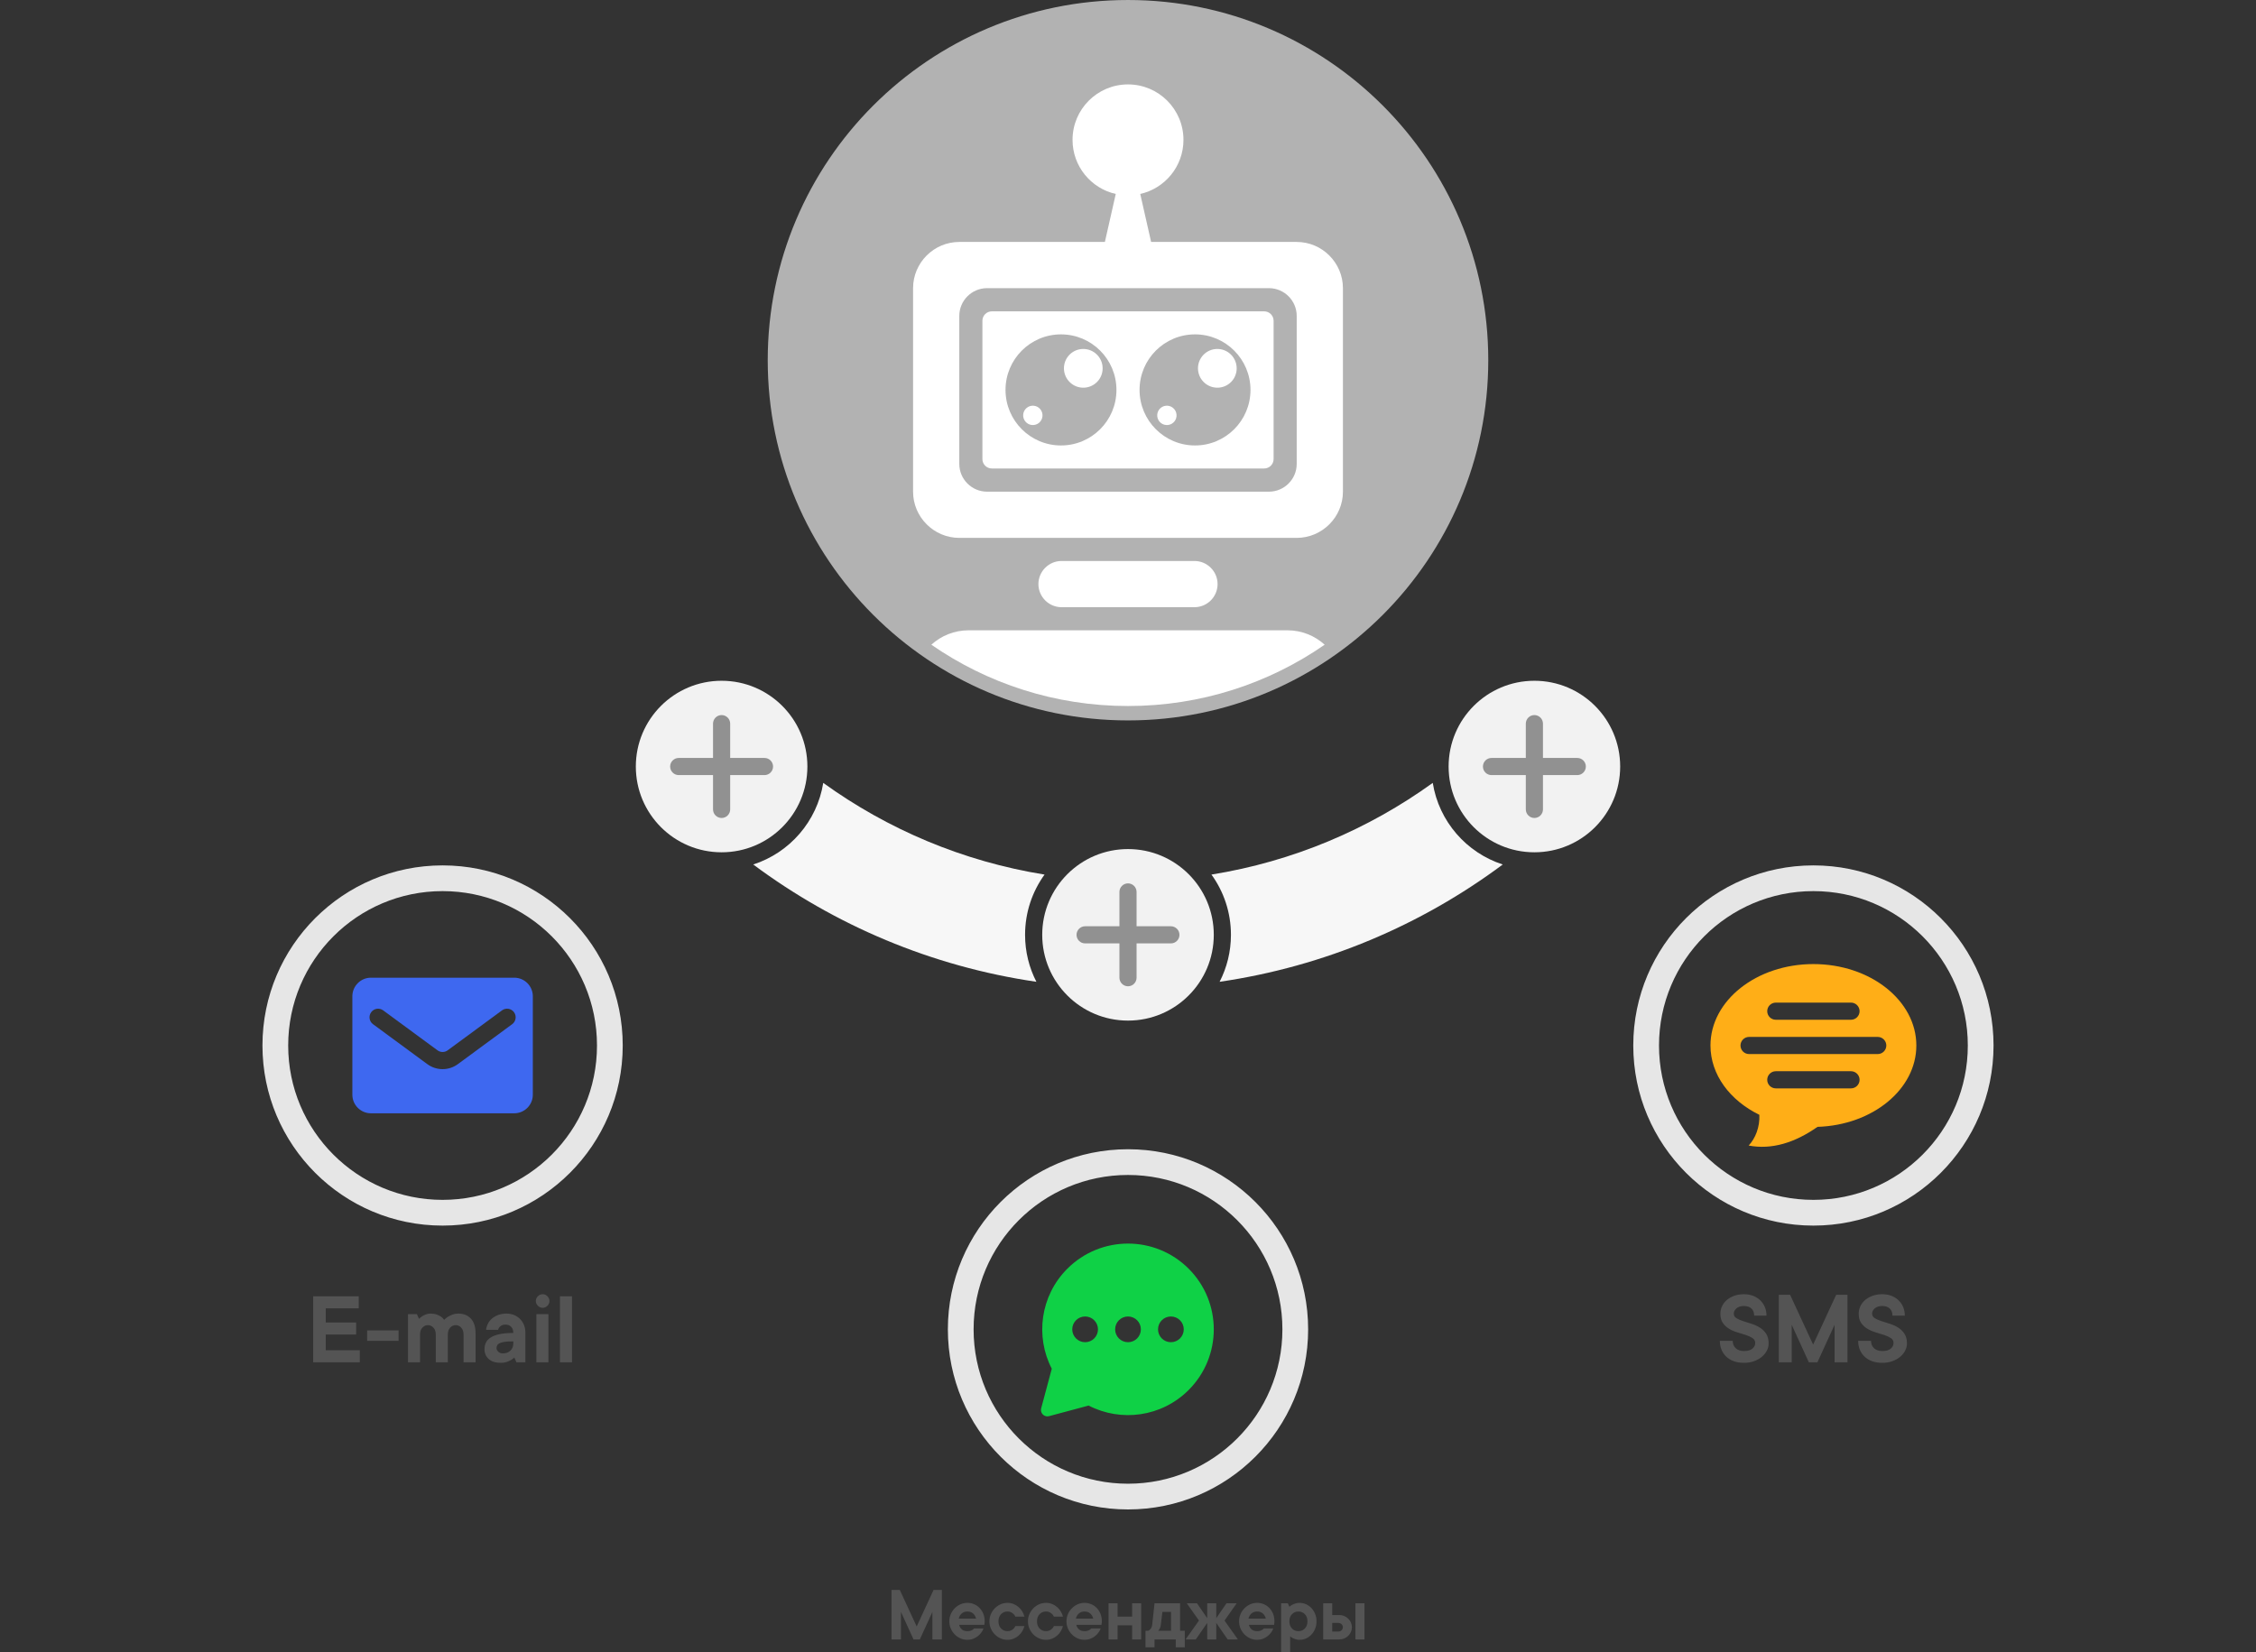 <?xml version="1.0" encoding="UTF-8"?>
<!DOCTYPE svg PUBLIC "-//W3C//DTD SVG 1.1//EN" "http://www.w3.org/Graphics/SVG/1.1/DTD/svg11.dtd">
<!-- Creator: CorelDRAW 2018 (64-Bit Оценочная версия) -->
<svg xmlns="http://www.w3.org/2000/svg" xml:space="preserve" width="445.347mm" height="326.221mm" version="1.1" style="shape-rendering:geometricPrecision; text-rendering:geometricPrecision; image-rendering:optimizeQuality; fill-rule:evenodd; clip-rule:evenodd"
viewBox="0 0 44534.66 32622.06"
 xmlns:xlink="http://www.w3.org/1999/xlink">
 <rect x="0" y="0" width="44534.66" height="32622.06" fill="#333333" stroke="none"/>
 <defs>
  <style type="text/css">
   <![CDATA[
    .fil6 {fill:#0FD146}
    .fil7 {fill:#3E68F0}
    .fil3 {fill:#919191}
    .fil8 {fill:#B2B2B2}
    .fil0 {fill:#E6E6E6}
    .fil2 {fill:#F2F2F2}
    .fil1 {fill:#F7F7F7}
    .fil4 {fill:#FFAE17}
    .fil9 {fill:white}
    .fil5 {fill:#545454;fill-rule:nonzero}
   ]]>
  </style>
 </defs>
 <g id="Слой_x0020_1">
  <path class="fil0" d="M8737.02 17086.3c1963.94,0 3556,1592.06 3556,3556 0,1963.94 -1592.06,3556 -3556,3556 -1963.94,0 -3556,-1592.06 -3556,-3556 0,-1963.94 1592.06,-3556 3556,-3556zm0 508c1683.38,0 3048,1364.62 3048,3048 0,1683.38 -1364.62,3048 -3048,3048 -1683.38,0 -3048,-1364.62 -3048,-3048 0,-1683.38 1364.62,-3048 3048,-3048zm27060.62 -508c1963.94,0 3556,1592.06 3556,3556 0,1963.94 -1592.06,3556 -3556,3556 -1963.94,0 -3556,-1592.06 -3556,-3556 0,-1963.94 1592.06,-3556 3556,-3556zm0 508c1683.38,0 3048,1364.62 3048,3048 0,1683.38 -1364.62,3048 -3048,3048 -1683.38,0 -3048,-1364.62 -3048,-3048 0,-1683.38 1364.62,-3048 3048,-3048zm-13530.24 5096.36c1963.94,0 3556,1592.06 3556,3556 0,1963.94 -1592.06,3556 -3556,3556 -1963.94,0 -3556,-1592.06 -3556,-3556 0,-1963.94 1592.06,-3556 3556,-3556zm0 508c1683.38,0 3048,1364.62 3048,3048 0,1683.38 -1364.62,3048 -3048,3048 -1683.38,0 -3048,-1364.62 -3048,-3048 0,-1683.38 1364.62,-3048 3048,-3048z"/>
  <path class="fil1" d="M20619.94 17267.78c-1612.3,-259.54 -3099.24,-893.76 -4368.66,-1810.48 -121.44,760.42 -664.72,1379.96 -1382.34,1611.32 1607.84,1196.66 3515.58,2013 5589.92,2316.04 -142.84,-278.02 -223.48,-593.26 -223.48,-927.32 0,-444.26 142.68,-855.16 384.56,-1189.56zm7663.46 -1810.46c-1269.42,916.68 -2756.34,1550.9 -4368.62,1810.4 241.92,334.42 384.6,745.32 384.6,1189.62 0,334.06 -80.64,649.28 -223.48,927.3 2074.3,-303 3981.92,-1119.42 5589.76,-2316.04 -717.58,-231.38 -1260.82,-850.9 -1382.26,-1611.28z"/>
  <path class="fil2" d="M30289.74 13441.06c935.2,0 1693.34,758.14 1693.34,1693.34 0,935.2 -758.14,1693.34 -1693.34,1693.34 -935.2,0 -1693.34,-758.14 -1693.34,-1693.34 0,-935.2 758.14,-1693.34 1693.34,-1693.34zm-16044.8 -0.02c935.2,0 1693.34,758.14 1693.34,1693.34 0,935.2 -758.14,1693.34 -1693.34,1693.34 -935.2,0 -1693.34,-758.14 -1693.34,-1693.34 0,-935.2 758.14,-1693.34 1693.34,-1693.34zm8022.44 3322.96c935.2,0 1693.34,758.14 1693.34,1693.34 0,935.2 -758.14,1693.34 -1693.34,1693.34 -935.2,0 -1693.34,-758.14 -1693.34,-1693.34 0,-935.2 758.14,-1693.34 1693.34,-1693.34z"/>
  <path class="fil3" d="M21420.7 18288.02l677.36 0 0 -677.36c0,-93.14 76.18,-169.3 169.32,-169.3l0 0c93.14,0 169.32,76.16 169.32,169.3l0 677.36 677.36 0c93.14,0 169.3,76.18 169.3,169.32l0 0c0,93.14 -76.16,169.32 -169.3,169.32l-677.36 0 0 677.36c0,93.12 -76.18,169.3 -169.32,169.3l0 0c-93.14,0 -169.32,-76.18 -169.32,-169.3l0 -677.36 -677.36 0c-93.12,0 -169.3,-76.18 -169.3,-169.32l0 0c0,-93.14 76.18,-169.32 169.3,-169.32zm-8022.44 -3322.96l677.36 0 0 -677.36c0,-93.14 76.18,-169.3 169.32,-169.3l0 0c93.14,0 169.32,76.16 169.32,169.3l0 677.36 677.36 0c93.14,0 169.3,76.18 169.3,169.32l0 0c0,93.14 -76.16,169.32 -169.3,169.32l-677.36 0 0 677.36c0,93.12 -76.18,169.3 -169.32,169.3l0 0c-93.14,0 -169.32,-76.18 -169.32,-169.3l0 -677.36 -677.36 0c-93.12,0 -169.3,-76.18 -169.3,-169.32l0 0c0,-93.14 76.18,-169.32 169.3,-169.32zm16044.8 0.02l677.36 0 0 -677.36c0,-93.14 76.18,-169.3 169.32,-169.3l0 0c93.14,0 169.32,76.16 169.32,169.3l0 677.36 677.36 0c93.14,0 169.3,76.18 169.3,169.32l0 0c0,93.14 -76.16,169.32 -169.3,169.32l-677.36 0 0 677.36c0,93.12 -76.18,169.3 -169.32,169.3l0 0c-93.14,0 -169.32,-76.18 -169.32,-169.3l0 -677.36 -677.36 0c-93.12,0 -169.3,-76.18 -169.3,-169.32l0 0c0,-93.14 76.18,-169.32 169.3,-169.32z"/>
  <path class="fil4" d="M34519.4 22617.58c132.28,-137.94 223.28,-367.34 211.22,-606.74 -579.08,-283.4 -964.98,-790.32 -964.98,-1368.56 0,-887.86 909.76,-1607.6 2032,-1607.6 1122.24,0 2032,719.74 2032,1607.6 0,866.4 -866.32,1572.7 -1951.14,1606.46 -448.96,315.08 -905.3,454.84 -1359.1,368.84zm8.24 -2144.62l2540.02 0c93.12,0 169.32,76.18 169.32,169.32l0 0.02c0,93.14 -76.2,169.32 -169.32,169.32l-2540.02 0c-93.12,0 -169.3,-76.18 -169.3,-169.32l0 -0.02c0,-93.14 76.18,-169.32 169.3,-169.32zm527.66 -677.36l1484.7 0c93.14,0 169.32,76.18 169.32,169.32l0 0.02c0,93.14 -76.18,169.32 -169.32,169.32l-1484.7 0c-93.14,0 -169.32,-76.18 -169.32,-169.32l0 -0.02c0,-93.14 76.18,-169.32 169.32,-169.32zm0 1354.72l1484.7 0c93.14,0 169.32,76.18 169.32,169.32l0 0.02c0,93.14 -76.18,169.32 -169.32,169.32l-1484.7 0c-93.14,0 -169.32,-76.18 -169.32,-169.32l0 -0.02c0,-93.14 76.18,-169.32 169.32,-169.32z"/>
  <path class="fil5" d="M33961.33 25936.24c0,-50.8 10.94,-99.49 32.81,-146.06 21.87,-46.56 52.92,-87.13 93.14,-121.71 40.21,-34.57 88.9,-62.44 146.05,-83.61 57.15,-21.17 121.71,-31.75 193.68,-31.75 66.33,0 126.65,10.58 180.98,31.75 54.33,21.17 101.25,50.8 140.77,88.9 39.51,38.11 69.85,82.91 91.02,134.42 21.16,51.5 31.75,107.6 31.75,168.28l-243.43 0c0,-59.27 -17.64,-105.84 -52.92,-139.71 -35.27,-33.86 -84.67,-50.8 -148.17,-50.8 -63.5,0 -112.89,15.52 -148.17,46.57 -35.28,31.05 -52.92,64.91 -52.92,101.6 0,39.52 16.94,69.86 50.8,91.02 33.87,21.17 76.21,40.22 127.01,57.16 50.8,16.93 106.19,34.57 166.16,52.91 59.98,18.35 115.36,43.04 166.17,74.09 50.8,31.05 93.13,71.62 127,121.71 33.87,50.1 50.8,115.36 50.8,195.8 0,47.98 -11.64,94.55 -34.92,139.71 -23.29,45.15 -56.1,85.72 -98.43,121.71 -42.34,35.98 -93.49,64.91 -153.47,86.78 -59.97,21.88 -126.65,32.81 -200.03,32.81 -74.79,0 -141.47,-10.58 -200.03,-31.75 -58.56,-21.16 -108.31,-51.15 -149.23,-89.96 -40.92,-38.81 -72.32,-84.67 -94.19,-137.59 -21.88,-52.92 -32.81,-111.13 -32.81,-174.63l254 0c0,59.27 19.76,107.6 59.27,145 39.52,37.39 93.85,56.09 162.99,56.09 74.79,0 130.53,-15.87 167.22,-47.62 36.7,-31.76 55.04,-68.8 55.04,-111.13 0,-40.93 -16.93,-72.68 -50.8,-95.26 -33.87,-22.58 -76.2,-42.68 -127.01,-60.32 -50.8,-17.64 -106.19,-34.93 -166.16,-51.86 -59.97,-16.94 -115.36,-40.22 -166.16,-69.86 -50.81,-29.63 -93.14,-68.08 -127.01,-115.36 -33.87,-47.27 -50.8,-109.72 -50.8,-187.33zm2508.33 -372.55l0 1333.55 -254.01 0 0 -740.86 -338.68 740.86 -169.33 0 -338.68 -740.86 0 740.86 -254.01 0 0 -1333.55 222.26 0 455.09 984.29 455.1 -984.29 222.26 0zm222.26 372.55c0,-50.8 10.94,-99.49 32.81,-146.06 21.87,-46.56 52.92,-87.13 93.14,-121.71 40.21,-34.57 88.9,-62.44 146.05,-83.61 57.15,-21.17 121.71,-31.75 193.68,-31.75 66.33,0 126.65,10.58 180.98,31.75 54.33,21.17 101.25,50.8 140.77,88.9 39.51,38.11 69.85,82.91 91.02,134.42 21.16,51.5 31.75,107.6 31.75,168.28l-243.43 0c0,-59.27 -17.64,-105.84 -52.92,-139.71 -35.27,-33.86 -84.67,-50.8 -148.17,-50.8 -63.5,0 -112.89,15.52 -148.17,46.57 -35.28,31.05 -52.92,64.91 -52.92,101.6 0,39.52 16.94,69.86 50.8,91.02 33.87,21.17 76.21,40.22 127.01,57.16 50.8,16.93 106.19,34.57 166.16,52.91 59.98,18.35 115.36,43.04 166.17,74.09 50.8,31.05 93.13,71.62 127,121.71 33.87,50.1 50.8,115.36 50.8,195.8 0,47.98 -11.64,94.55 -34.92,139.71 -23.29,45.15 -56.1,85.72 -98.43,121.71 -42.34,35.98 -93.49,64.91 -153.47,86.78 -59.97,21.88 -126.65,32.81 -200.03,32.81 -74.79,0 -141.47,-10.58 -200.03,-31.75 -58.56,-21.16 -108.31,-51.15 -149.23,-89.96 -40.92,-38.81 -72.32,-84.67 -94.19,-137.59 -21.88,-52.92 -32.81,-111.13 -32.81,-174.63l254 0c0,59.27 19.76,107.6 59.27,145 39.52,37.39 93.85,56.09 162.99,56.09 74.79,0 130.53,-15.87 167.22,-47.62 36.7,-31.76 55.04,-68.8 55.04,-111.13 0,-40.93 -16.93,-72.68 -50.8,-95.26 -33.87,-22.58 -76.2,-42.68 -127.01,-60.32 -50.8,-17.64 -106.19,-34.93 -166.16,-51.86 -59.97,-16.94 -115.36,-40.22 -166.16,-69.86 -50.81,-29.63 -93.14,-68.08 -127.01,-115.36 -33.87,-47.27 -50.8,-109.72 -50.8,-187.33zm-18099.37 5454.81l0 977.9 -186.27 0 0 -543.28 -248.36 543.28 -124.17 0 -248.36 -543.28 0 543.28 -186.27 0 0 -977.9 162.99 0 333.72 721.78 333.73 -721.78 162.99 0zm822.66 760.59c-9.31,26.9 -23.54,53.81 -42.68,80.71 -19.15,26.91 -42.42,50.97 -69.84,72.18 -27.43,21.22 -58.47,38.55 -93.14,52 -34.66,13.45 -72.18,20.18 -112.53,20.18 -48.64,0 -94.43,-9.57 -137.37,-28.71 -42.95,-19.15 -80.72,-45.28 -113.32,-78.39 -32.59,-33.12 -58.46,-71.66 -77.61,-115.64 -19.14,-43.98 -28.71,-91.32 -28.71,-142.03 0,-50.71 9.57,-98.05 28.71,-142.03 19.15,-43.98 45.02,-82.53 77.61,-115.64 32.6,-33.11 70.37,-59.24 113.32,-78.39 42.94,-19.14 88.73,-28.71 137.37,-28.71 46.56,0 90.54,8.79 131.94,26.39 41.39,17.59 77.61,42.42 108.65,74.5 31.04,32.08 55.61,70.63 73.72,115.64 18.11,45.02 27.17,94.43 27.17,148.24 0,8.28 -0.52,16.3 -1.56,24.06 -1.03,7.76 -2.07,15.26 -3.1,22.51 -1.04,8.27 -2.07,16.04 -3.11,23.28l-496.7 0c8.28,35.18 25.87,64.68 52.78,88.48 26.9,23.8 63.64,35.7 110.21,35.7 23.8,0 43.72,-2.59 59.76,-7.76 16.04,-5.18 29.75,-11.39 41.13,-18.63 12.42,-8.28 22.77,-17.59 31.05,-27.94l186.25 0zm-318.19 -333.73c-46.57,0 -84.6,13.45 -114.09,40.36 -29.49,26.9 -48.38,60.02 -56.66,99.34l341.49 0c-8.28,-39.32 -27.16,-72.44 -56.65,-99.34 -29.5,-26.91 -67.53,-40.36 -114.09,-40.36zm1125.34 287.16c-8.27,35.19 -22.24,69.08 -41.91,101.67 -19.66,32.6 -43.98,61.57 -72.95,86.93 -28.97,25.35 -62.09,45.53 -99.34,60.53 -37.26,15.01 -77.1,22.51 -119.52,22.51 -48.64,0 -94.43,-9.57 -137.37,-28.71 -42.95,-19.15 -80.72,-45.28 -113.32,-78.39 -32.59,-33.12 -58.46,-71.66 -77.61,-115.64 -19.14,-43.98 -28.71,-91.32 -28.71,-142.03 0,-50.71 9.57,-98.05 28.71,-142.03 19.15,-43.98 45.02,-82.53 77.61,-115.64 32.6,-33.11 70.37,-59.24 113.32,-78.39 42.94,-19.14 88.73,-28.71 137.37,-28.71 42.42,0 82.26,7.5 119.52,22.5 37.25,15.01 70.37,35.19 99.34,60.54 28.97,25.35 53.29,54.33 72.95,86.93 19.67,32.59 33.64,66.48 41.91,101.67l-178.5 0c-8.28,-18.63 -19.66,-35.19 -34.15,-49.67 -12.42,-12.42 -28.46,-24.06 -48.12,-34.93 -19.66,-10.87 -43.98,-16.3 -72.95,-16.3 -50.71,0 -93.14,17.59 -127.28,52.78 -34.15,35.18 -51.23,82.27 -51.23,141.25 0,58.98 17.08,106.07 51.23,141.25 34.14,35.19 76.57,52.78 127.28,52.78 28.97,0 53.29,-5.18 72.95,-15.53 19.66,-10.34 35.7,-21.73 48.12,-34.14 14.49,-14.49 25.87,-31.57 34.15,-51.23l178.5 0zm760.59 0c-8.27,35.19 -22.24,69.08 -41.91,101.67 -19.66,32.6 -43.98,61.57 -72.95,86.93 -28.97,25.35 -62.09,45.53 -99.34,60.53 -37.26,15.01 -77.1,22.51 -119.52,22.51 -48.64,0 -94.43,-9.57 -137.37,-28.71 -42.95,-19.15 -80.72,-45.28 -113.32,-78.39 -32.59,-33.12 -58.46,-71.66 -77.61,-115.64 -19.14,-43.98 -28.71,-91.32 -28.71,-142.03 0,-50.71 9.57,-98.05 28.71,-142.03 19.15,-43.98 45.02,-82.53 77.61,-115.64 32.6,-33.11 70.37,-59.24 113.32,-78.39 42.94,-19.14 88.73,-28.71 137.37,-28.71 42.42,0 82.26,7.5 119.52,22.5 37.25,15.01 70.37,35.19 99.34,60.54 28.97,25.35 53.29,54.33 72.95,86.93 19.67,32.59 33.64,66.48 41.91,101.67l-178.5 0c-8.28,-18.63 -19.66,-35.19 -34.15,-49.67 -12.42,-12.42 -28.46,-24.06 -48.12,-34.93 -19.66,-10.87 -43.98,-16.3 -72.95,-16.3 -50.71,0 -93.14,17.59 -127.28,52.78 -34.15,35.18 -51.23,82.27 -51.23,141.25 0,58.98 17.08,106.07 51.23,141.25 34.14,35.19 76.57,52.78 127.28,52.78 28.97,0 53.29,-5.18 72.95,-15.53 19.66,-10.34 35.7,-21.73 48.12,-34.14 14.49,-14.49 25.87,-31.57 34.15,-51.23l178.5 0zm745.07 46.57c-9.31,26.9 -23.54,53.81 -42.68,80.71 -19.15,26.91 -42.43,50.97 -69.85,72.18 -27.43,21.22 -58.47,38.55 -93.14,52 -34.66,13.45 -72.18,20.18 -112.53,20.18 -48.64,0 -94.43,-9.57 -137.37,-28.71 -42.95,-19.15 -80.72,-45.28 -113.32,-78.39 -32.59,-33.12 -58.46,-71.66 -77.61,-115.64 -19.14,-43.98 -28.71,-91.32 -28.71,-142.03 0,-50.71 9.57,-98.05 28.71,-142.03 19.15,-43.98 45.02,-82.53 77.61,-115.64 32.6,-33.11 70.37,-59.24 113.32,-78.39 42.94,-19.14 88.73,-28.71 137.37,-28.71 46.56,0 90.54,8.79 131.94,26.39 41.39,17.59 77.61,42.42 108.65,74.5 31.05,32.08 55.62,70.63 73.73,115.64 18.11,45.02 27.17,94.43 27.17,148.24 0,8.28 -0.52,16.3 -1.56,24.06 -1.03,7.76 -2.07,15.26 -3.1,22.51 -1.04,8.27 -2.07,16.04 -3.11,23.28l-496.71 0c8.28,35.18 25.87,64.68 52.78,88.48 26.9,23.8 63.64,35.7 110.21,35.7 23.8,0 43.72,-2.59 59.76,-7.76 16.04,-5.18 29.75,-11.39 41.13,-18.63 12.42,-8.28 22.77,-17.59 31.05,-27.94l186.26 0zm-318.2 -333.73c-46.57,0 -84.6,13.45 -114.09,40.36 -29.49,26.9 -48.38,60.02 -56.66,99.34l341.49 0c-8.28,-39.32 -27.16,-72.44 -56.65,-99.34 -29.5,-26.91 -67.53,-40.36 -114.09,-40.36zm1117.58 -162.98l0 714.02 -178.5 0 0 -279.4 -287.16 0 0 279.4 -178.51 0 0 -714.02 178.51 0 0 263.88 287.16 0 0 -263.88 178.5 0zm861.49 543.28l0 325.96 -178.51 0 0 -155.22 -419.09 0 0 155.22 -178.51 0 0 -325.96 54.33 0c12.42,-6.21 24.32,-15.01 35.7,-26.39 9.31,-9.32 18.11,-21.22 26.39,-35.7 8.28,-14.49 13.45,-32.6 15.52,-54.33l46.57 -426.86 504.47 0 0 543.28 93.13 0zm-473.43 -116.42c-2.07,21.73 -6.21,39.84 -12.41,54.33 -6.21,14.48 -12.42,26.38 -18.63,35.7 -7.25,11.38 -15.01,20.18 -23.28,26.39l256.11 0 0 -372.54 -170.74 0 -31.05 256.12zm488.95 287.16l263.88 -372.53 -240.6 -341.49 201.79 0 201.79 294.92 0 -294.92 178.5 0 0 294.92 201.79 -294.92 201.78 0 -240.58 341.49 263.87 372.53 -201.78 0 -225.08 -325.97 0 325.97 -178.5 0 0 -325.97 -225.07 325.97 -201.79 0zm1730.71 -217.31c-9.31,26.9 -23.54,53.81 -42.68,80.71 -19.15,26.91 -42.43,50.97 -69.85,72.18 -27.43,21.22 -58.47,38.55 -93.14,52 -34.66,13.45 -72.18,20.18 -112.53,20.18 -48.64,0 -94.43,-9.57 -137.37,-28.71 -42.95,-19.15 -80.72,-45.28 -113.32,-78.39 -32.59,-33.12 -58.46,-71.66 -77.61,-115.64 -19.14,-43.98 -28.71,-91.32 -28.71,-142.03 0,-50.71 9.57,-98.05 28.71,-142.03 19.15,-43.98 45.02,-82.53 77.61,-115.64 32.6,-33.11 70.37,-59.24 113.32,-78.39 42.94,-19.14 88.73,-28.71 137.37,-28.71 46.56,0 90.54,8.79 131.94,26.39 41.39,17.59 77.61,42.42 108.65,74.5 31.05,32.08 55.62,70.63 73.73,115.64 18.11,45.02 27.17,94.43 27.17,148.24 0,8.28 -0.52,16.3 -1.56,24.06 -1.03,7.76 -2.07,15.26 -3.1,22.51 -1.04,8.27 -2.07,16.04 -3.11,23.28l-496.71 0c8.28,35.18 25.87,64.68 52.78,88.48 26.9,23.8 63.64,35.7 110.21,35.7 23.8,0 43.72,-2.59 59.76,-7.76 16.04,-5.18 29.75,-11.39 41.13,-18.63 12.42,-8.28 22.77,-17.59 31.05,-27.94l186.26 0zm-318.2 -333.73c-46.57,0 -84.6,13.45 -114.09,40.36 -29.49,26.9 -48.38,60.02 -56.66,99.34l341.49 0c-8.28,-39.32 -27.16,-72.44 -56.65,-99.34 -29.5,-26.91 -67.53,-40.36 -114.09,-40.36zm838.19 -170.74c44.5,0 86.93,9.05 127.29,27.16 40.35,18.11 75.8,43.46 106.32,76.06 30.53,32.6 54.85,71.14 72.96,115.64 18.11,44.5 27.16,93.13 27.16,145.91 0,52.77 -9.05,101.41 -27.16,145.91 -18.11,44.5 -42.43,83.04 -72.96,115.64 -30.52,32.6 -65.97,57.95 -106.32,76.06 -40.36,18.11 -82.79,27.16 -127.29,27.16 -30.01,0 -56.13,-3.62 -78.38,-10.86 -22.25,-7.25 -41.65,-15.01 -58.21,-23.29 -18.63,-10.35 -35.19,-22.25 -49.67,-35.7l0 310.45 -178.51 0 0 -962.38 131.94 0 31.05 69.85c15.52,-14.49 33.63,-27.42 54.32,-38.81 17.59,-9.31 38.81,-18.11 63.64,-26.38 24.84,-8.28 52.78,-12.42 83.82,-12.42zm-201.78 364.77c0,58.98 17.07,106.07 51.22,141.25 34.15,35.19 76.57,52.78 127.28,52.78 50.71,0 93.13,-17.59 127.28,-52.78 34.15,-35.18 51.23,-82.27 51.23,-141.25 0,-58.98 -17.08,-106.07 -51.23,-141.25 -34.15,-35.19 -76.57,-52.78 -127.28,-52.78 -50.71,0 -93.13,17.59 -127.28,52.78 -34.15,35.18 -51.22,82.27 -51.22,141.25zm1482.36 -357.01l0 714.02 -178.51 0 0 -714.02 178.51 0zm-496.7 232.83c35.18,0 67.78,6.47 97.79,19.4 30.01,12.94 56.14,30.27 78.38,52 22.25,21.74 39.84,47.09 52.78,76.06 12.93,28.98 19.4,60.02 19.4,93.14 0,33.11 -6.47,64.15 -19.4,93.13 -12.94,28.97 -30.53,54.33 -52.78,76.06 -22.24,21.73 -48.37,39.06 -78.38,52 -30.01,12.93 -62.61,19.4 -97.79,19.4l-318.21 0 0 -714.02 178.51 0 0 232.83 139.7 0zm-23.29 325.97c26.91,0 49.16,-8.28 66.75,-24.84 17.59,-16.55 26.39,-36.73 26.39,-60.53 0,-23.8 -8.8,-43.98 -26.39,-60.54 -17.59,-16.56 -39.84,-24.84 -66.75,-24.84l-116.41 0 0 170.75 116.41 0zm-19312.68 -5554.08l0 237.86 -920.42 0 0 -1303.07 899.74 0 0 237.86 -651.53 0 0 279.23 599.82 0 0 237.86 -599.82 0 0 310.26 672.21 0zm765.3 -186.15l-620.51 0 0 -206.84 620.51 0 0 206.84zm630.85 -537.78c48.26,0 89.63,6.55 124.1,19.65 34.47,13.1 62.74,27.24 84.8,42.4 24.82,17.93 44.82,38.61 59.98,62.05 22.07,-23.44 47.58,-44.12 76.53,-62.05 24.82,-15.16 54.47,-29.3 88.94,-42.4 34.48,-13.1 72.4,-19.65 113.76,-19.65 103.42,0 186.16,33.1 248.21,99.28 62.05,66.19 93.07,164.09 93.07,293.71l0 568.8 -237.86 0 0 -548.12c0,-57.91 -15.51,-103.41 -46.54,-136.51 -31.02,-33.09 -67.22,-49.64 -108.59,-49.64 -41.36,0 -77.56,16.55 -108.59,49.64 -31.02,33.1 -46.53,78.6 -46.53,136.51l0 548.12 -237.86 0 0 -548.12c0,-57.91 -15.52,-103.41 -46.54,-136.51 -31.03,-33.09 -67.22,-49.64 -108.59,-49.64 -41.37,0 -77.57,16.55 -108.59,49.64 -31.03,33.1 -46.54,78.6 -46.54,136.51l0 548.12 -237.86 0 0 -951.45 175.81 0 41.37 93.08c19.3,-19.3 40.68,-36.54 64.12,-51.71 19.3,-12.41 42.74,-24.13 70.32,-35.16 27.58,-11.03 58.6,-16.55 93.08,-16.55zm1499.56 0c53.78,0 103.42,9.31 148.92,27.93 45.5,18.61 84.8,44.47 117.9,77.56 33.09,33.09 58.94,72.39 77.56,117.9 18.62,45.5 27.92,95.14 27.92,148.92l0 589.48 -175.81 0 -41.36 -93.08c-22.07,19.31 -46.2,36.54 -72.4,51.71 -23.44,13.79 -51.71,25.86 -84.8,36.2 -33.09,10.34 -70.32,15.51 -111.69,15.51 -103.42,0 -182.71,-25.16 -237.86,-75.49 -55.16,-50.33 -82.74,-114.8 -82.74,-193.4 0,-46.88 9.31,-89.97 27.93,-129.27 18.61,-39.3 49.98,-73.08 94.11,-101.35 44.12,-28.26 102.38,-50.33 174.77,-66.18 72.39,-15.86 163.06,-23.79 271.99,-23.79 0,-52.4 -14.13,-93.08 -42.4,-122.03 -28.27,-28.96 -65.84,-43.44 -112.73,-43.44 -31.71,0 -56.88,5.52 -75.49,16.55 -18.62,11.03 -33.44,22.75 -44.47,35.16 -12.41,15.17 -20.68,32.4 -24.82,51.71l-237.86 0c5.51,-44.13 18.27,-85.49 38.26,-124.1 20,-38.61 47.23,-72.4 81.7,-101.35 34.48,-28.96 75.5,-52.06 123.07,-69.29 47.57,-17.24 101.01,-25.86 160.3,-25.86zm-72.39 785.98c62.05,0 112.03,-18.27 149.95,-54.81 37.92,-36.54 56.88,-83.77 56.88,-141.68l0 -41.37c-70.32,0 -126.86,3.1 -169.6,9.31 -42.75,6.2 -76.19,15.16 -100.32,26.88 -24.13,11.72 -40.33,25.86 -48.61,42.41 -8.27,16.54 -12.41,35.16 -12.41,55.84 0,26.2 11.72,49.99 35.17,71.36 23.44,21.37 53.08,32.06 88.94,32.06zm899.73 175.81l-237.86 0 0 -951.45 237.86 0 0 951.45zm-113.76 -1075.55c-35.85,0 -67.22,-13.44 -94.11,-40.33 -26.89,-26.89 -40.33,-58.26 -40.33,-94.11 0,-35.85 13.44,-67.22 40.33,-94.11 26.89,-26.89 58.26,-40.33 94.11,-40.33 35.85,0 67.22,13.44 94.11,40.33 26.89,26.89 40.33,58.26 40.33,94.11 0,35.85 -13.44,67.22 -40.33,94.11 -26.89,26.89 -58.26,40.33 -94.11,40.33zm579.14 1075.55l-237.86 0 0 -1303.07 237.86 0 0 1303.07z"/>
  <path class="fil6" d="M20762.76 27024.26c-329.62,-637.48 -227.28,-1440.44 307.26,-1975 661.3,-661.28 1733.46,-661.28 2394.76,0 661.28,661.3 661.28,1733.46 0,2394.76 -534.54,534.52 -1337.5,636.88 -1974.96,307.28l-780.74 209.22c-10.48,2.8 -21.52,4.32 -32.88,4.32 -70.14,0 -127,-56.86 -127,-127 0,-11.36 1.52,-22.4 4.32,-32.88l209.24 -780.7zm1504.64 -1031.62c140.28,0 254,113.72 254,254 0,140.28 -113.72,254 -254,254 -140.28,0 -254,-113.72 -254,-254 0,-140.28 113.72,-254 254,-254zm846.7 0c140.28,0 254,113.72 254,254 0,140.28 -113.72,254 -254,254 -140.28,0 -254,-113.72 -254,-254 0,-140.28 113.72,-254 254,-254zm-1693.4 0c140.28,0 254,113.72 254,254 0,140.28 -113.72,254 -254,254 -140.28,0 -254,-113.72 -254,-254 0,-140.28 113.72,-254 254,-254z"/>
  <path class="fil7" d="M7321.7 19303.74l2830.64 0c201.26,0 365.9,164.64 365.9,365.88l0 1945.32c0,201.26 -164.64,365.88 -365.9,365.88l-2830.64 0c-201.26,0 -365.9,-164.62 -365.9,-365.88l0 -1945.32c0,-201.24 164.64,-365.88 365.9,-365.88zm1415.32 1805.54c-108.34,0 -213.58,-34.46 -300.86,-98.66l-1072.74 -788.94c-75.32,-55.4 -91.48,-161.38 -36.04,-236.7 55.4,-75.34 161.38,-91.46 236.7,-36.04l1072.72 788.86c28.06,20.62 62.72,32.82 100.22,32.82 37.5,0 72.16,-12.2 100.22,-32.82l1072.72 -788.86c75.32,-55.42 181.3,-39.3 236.7,36.04 55.44,75.32 39.28,181.3 -36.04,236.7l-1072.74 788.94c-87.28,64.2 -192.52,98.66 -300.86,98.66z"/>
  <path class="fil8" d="M22267.34 14224.01c-3927.85,0 -7112.01,-3184.16 -7112.01,-7112.01 0,-3927.85 3184.16,-7112.01 7112.01,-7112.01 3927.85,0 7112.01,3184.16 7112.01,7112.01 0,3927.85 -3184.16,7112.01 -7112.01,7112.01z"/>
  <path class="fil9" d="M20244.41 8326.14c-69.05,-79.93 -60.34,-200.63 19.39,-269.71 79.7,-69.05 200.42,-60.24 269.44,19.69 69.05,79.9 60.34,200.66 -19.39,269.71 -79.8,69.05 -200.39,60.25 -269.44,-19.69zm1406.5 -1327.94c151.27,147.37 154.7,389.52 7.73,540.86 -147.07,151.33 -388.92,154.46 -540.22,7.15 -151.27,-147.37 -154.73,-389.49 -7.73,-540.82 147,-151.37 388.89,-154.5 540.22,-7.19zm-2072.35 2251.34l5377.49 0c101.98,0 185.38,-83.46 185.38,-185.44l0 -2731.39c0,-102.01 -83.4,-185.44 -185.38,-185.44l-5377.49 0c-101.98,0 -185.37,83.43 -185.37,185.44l0 2731.39c0,101.98 83.39,185.44 185.37,185.44zm1376.56 2738.95l2624.37 0c250.96,0 456.22,-205.27 456.22,-456.23l0 0c0,-250.89 -205.26,-456.15 -456.22,-456.15l-2624.37 0c-250.96,0 -456.22,205.26 -456.22,456.15l0 0c0,250.96 205.26,456.23 456.22,456.23zm2635.19 -5386.71c604.74,0 1094.93,490.97 1094.93,1096.61 0,605.64 -490.19,1096.64 -1094.93,1096.64 -604.73,0 -1094.93,-491 -1094.93,-1096.64 0,-605.64 490.2,-1096.61 1094.93,-1096.61zm-4105.9 3105.66l5565.79 0c301.13,0 547.45,-246.35 547.45,-547.41l0 -2923.25c0,-301.05 -246.32,-547.41 -547.45,-547.41l-5565.79 0c-301.12,0 -547.45,246.36 -547.45,547.41l0 2923.25c0,301.06 246.33,547.41 547.45,547.41zm3024.65 -5877.9l214.47 947.42 2874.12 0c501.82,0 912.44,410.56 912.44,912.38l0 4018.13c0,501.86 -410.62,912.42 -912.44,912.42l-6660.69 0c-501.81,0 -912.44,-410.56 -912.44,-912.42l0 -4018.13c0,-501.82 410.63,-912.38 912.44,-912.38l2874.12 0 214.47 -947.42c-488.41,-110.04 -853.14,-546.41 -853.14,-1068.08 0,-604.7 490.16,-1094.93 1094.9,-1094.93 604.7,0 1094.89,490.23 1094.89,1094.93 0,521.67 -364.76,957.97 -853.14,1068.08zm-1564.79 2772.28c604.73,0 1094.93,490.96 1094.93,1096.6 0,605.65 -490.2,1096.64 -1094.93,1096.64 -604.74,0 -1094.93,-490.99 -1094.93,-1096.64 0,-605.64 490.19,-1096.6 1094.93,-1096.6zm1946.18 1724.29c-69.04,-79.94 -60.34,-200.63 19.39,-269.71 79.7,-69.05 200.43,-60.25 269.44,19.69 69.05,79.9 60.35,200.62 -19.39,269.71 -79.8,69.04 -200.39,60.24 -269.44,-19.69zm1406.5 -1327.95c151.27,147.37 154.7,389.53 7.73,540.86 -147.07,151.34 -388.92,154.46 -540.22,7.13 -151.27,-147.34 -154.73,-389.46 -7.73,-540.8 147,-151.37 388.89,-154.49 540.22,-7.19zm1852.55 5730.84c-194.51,-176.43 -452.23,-284.29 -733.93,-284.29l-6296.53 0c-281.67,0 -539.41,107.82 -733.89,284.26 1102.22,763.26 2439.94,1210.57 3882.19,1210.57 1442.22,0 2779.94,-447.28 3882.16,-1210.54z"/>
 </g>
</svg>
